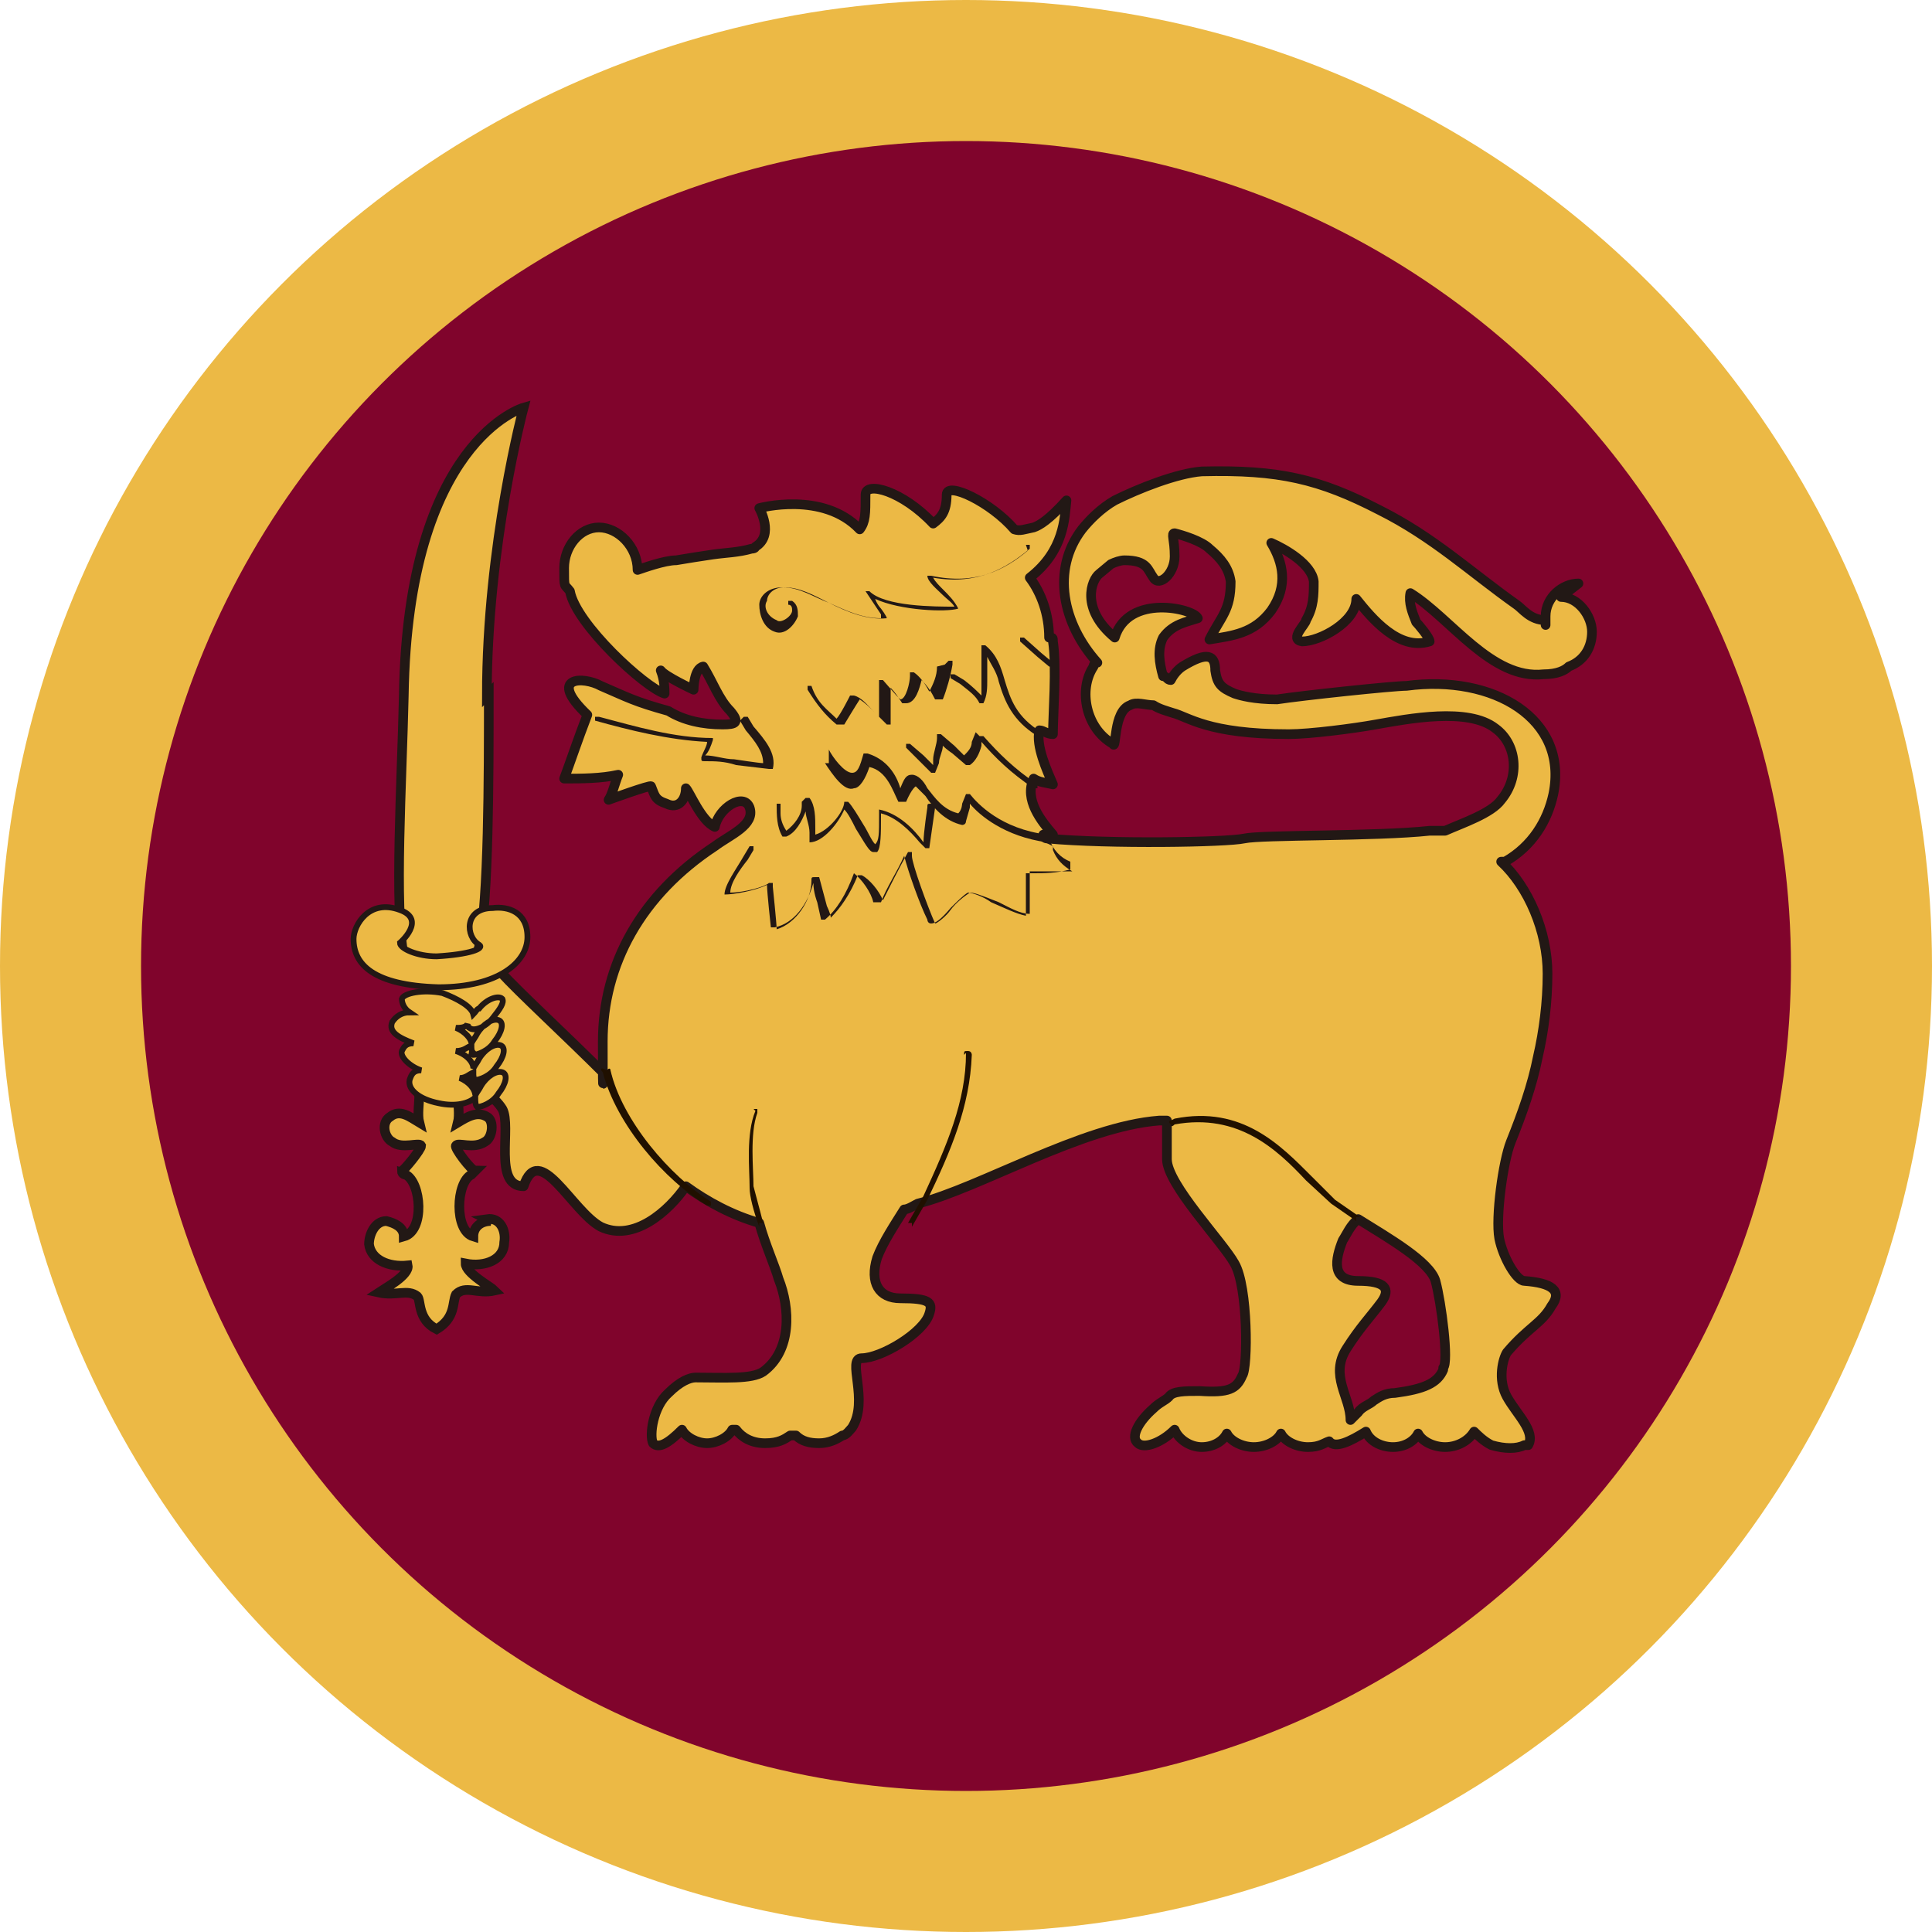<?xml version="1.0" encoding="UTF-8"?>
<svg xmlns="http://www.w3.org/2000/svg" id="frag" version="1.1" viewBox="0 0 100 100">
  <defs>
    <style>
      .st0 {
        fill: #221815;
      }

      .st1 {
        fill: #201000;
      }

      .st2, .st3, .st4, .st5 {
        fill: #ecb945;
      }

      .st3, .st4, .st5 {
        stroke: #221815;
      }

      .st3, .st5 {
        stroke-width: .5px;
      }

      .st4 {
        stroke-width: .3px;
      }

      .st5 {
        stroke-linecap: round;
        stroke-linejoin: round;
      }

      .st6 {
        fill: #80042c;
      }
    </style>
  </defs>
  <circle class="st2" cx="50" cy="50" r="50"></circle>
  <circle class="st6" cx="50" cy="50" r="42.7"></circle>
  <g>
    <path class="st5" d="M81.7,30.2c-.8,0-1.7.7-1.7,1.7s0,0,0,.2c-.8,0-1.2-.6-1.5-.8-2.4-1.7-4.3-3.5-7.1-4.9-3.1-1.6-5.2-2.1-9.2-2-1.3.1-3.3.9-4.5,1.5h0c-.7.4-1.3,1-1.7,1.5-1.6,2.1-1,4.9.8,6.9,0,0-.2,0-.2.2-.8,1.2-.4,3.2,1,4,.2.4,0-1.7.9-2,.3-.2.8,0,1.2,0,.3.2.7.3,1,.4.8.2,1.8,1.1,6,1.1h0c1.1,0,3.4-.3,4.5-.5,1.7-.3,4.8-.9,6.2.2,1.1.8,1.3,2.5.3,3.7-.5.7-2,1.2-2.9,1.6-.2,0-.3,0-.4,0-.2,0-.3,0-.4,0-2.8.3-8.7.2-9.6.4-.9.2-7,.3-10.2,0h0s-.2,0-.2-.2h.5c-.6-.7-1.5-1.8-1-2.9.3.2.6.2,1,.3-.3-.7-.9-2-.7-2.8.2,0,.4.2.7.2,0-1,.2-3.5,0-4.8,0-.2,0-.2-.2-.2,0-1.2-.4-2.3-1-3.1,1.8-1.4,1.8-3.1,1.9-4-.9,1-1.4,1.3-1.7,1.4-.5.1-.7.2-1,.1-1.2-1.4-3.5-2.5-3.5-1.8,0,.9-.3,1.2-.7,1.5-1.6-1.7-3.5-2.2-3.5-1.5,0,1,0,1.4-.3,1.8h0c-1.9-2-5.2-1.1-5.2-1.1,0,0,.8,1.4-.2,2,0,0,0,.1-.2.1-.7.2-1.3.2-2,.3s-1.3.2-1.9.3h0c-.6,0-1.7.4-2,.5h0c0-1.2-1-2.2-2-2.2s-1.8,1-1.8,2.1,0,.8.3,1.2h0c.3,1.7,3.9,5,4.9,5.3,0-.2,0-.7-.2-1.2h0c.2.3,1.7,1,1.7,1,0,0,0-1.1.5-1.2.5.8.8,1.7,1.4,2.3.5.6.3.7-.4.7-1,0-2-.2-2.8-.7-1.8-.5-2.1-.7-3.5-1.3-.9-.5-2.8-.5-.7,1.5h0c-.5,1.3-.9,2.5-1.2,3.3.9,0,1.9,0,2.8-.2-.2.5-.3,1-.5,1.3,0,0,2.2-.8,2.2-.7.2.5.2.7.8.9.6.3,1-.2,1-.8.2.2.8,1.7,1.5,2,.2-1,1.5-1.8,1.8-1,.3.9-1,1.4-1.8,2,0,0,0,0,0,0-3.8,2.5-5.8,6.1-5.8,10.1s0,1.2.2,1.8c-2.2-2.2-4.5-4.3-5.5-5.4-.1-.2-.3-.2-.5-.3-1.4-.7-3.7,1.2-3.4,2.9.4,2.3,3.2,3.2,4,4.5.5.9-.5,4,1.1,4,.8-2.4,2.5,1.3,4,2.1,1.7.8,3.5-.8,4.4-2.1,1.1.8,2.4,1.5,3.8,1.9.3,1.1.8,2.2,1,2.9.6,1.5.7,3.7-.8,4.8-.6.4-2,.3-3.5.3h0c-.3,0-.8.2-1.4.8-.8.7-1,2.2-.8,2.6.3.3.8,0,1.5-.7.2.4.8.7,1.3.7s1.1-.3,1.3-.7h.2c.3.4.8.7,1.5.7s1-.2,1.3-.4h.3c.3.3.7.4,1.2.4s.9-.2,1.2-.4c.2,0,.4-.3.5-.4.9-1.4-.3-3.6.5-3.6,1,0,3.2-1.3,3.5-2.3.2-.6,0-.8-1.5-.8-1.1,0-1.6-.8-1.2-2.1.3-.8.9-1.7,1.4-2.5.2,0,.5-.2.7-.3,3.2-.8,8.5-4,12.5-4.3h.4c0,.5,0,1,0,2,0,1.3,2.9,4.3,3.5,5.4.7,1.2.7,5.4.4,5.8-.3.7-.7.9-2.2.8-.8,0-1.4,0-1.6.3-.2.2-.5.3-.8.6-.8.7-1.2,1.5-.8,1.8.3.3,1.2,0,1.9-.7.2.5.8.9,1.4.9s1.1-.3,1.3-.7c.2.4.8.7,1.4.7s1.2-.3,1.4-.7c.2.4.8.7,1.4.7s.8-.2,1.1-.3h0c.3.4,1.1,0,1.9-.5.2.5.8.8,1.4.8s1.1-.3,1.3-.7c.2.4.8.7,1.4.7s1.2-.3,1.5-.8c.2.2.5.5.9.7.7.2,1.3.2,1.7,0h.2c.4-.7-.6-1.6-1.1-2.5-.5-.9-.2-2,0-2.3,1.1-1.3,1.8-1.5,2.3-2.4.6-.8,0-1.2-1.4-1.3-.4,0-1.1-1.2-1.3-2.2-.2-1.1.2-4,.6-5,.6-1.5,1.1-2.9,1.4-4.4.3-1.3.5-2.8.5-4.3,0-2.2-1-4.5-2.4-5.8,0,0,.2,0,.2,0,1.4-.8,2.2-2.1,2.5-3.5.8-3.9-3.1-6.2-7.6-5.6-.7,0-5.4.5-6.7.7-1.2,0-1.9-.2-2.2-.3-.7-.3-.9-.5-1-1.2,0-.8-.4-1-1.7-.2-.3.2-.5.5-.6.7-.2,0-.2-.2-.4-.2-.2-.7-.3-1.4,0-2,.5-.7,1.2-.8,1.8-1-.2-.5-3.6-1.3-4.3,1h0c-1.8-1.5-1.2-3-.8-3.3l.6-.5c.2-.1.5-.2.7-.2h0c1.2,0,1.2.5,1.5.9.3.5,1.1-.2,1.1-1.1s-.2-1.2,0-1.2c.4.1,1.4.4,1.8.8.6.5,1,1,1.1,1.7,0,1.5-.5,1.8-1.1,3,1.2-.2,2.3-.3,3.2-1.5.9-1.3.6-2.5,0-3.5.7.3,2.1,1.1,2.2,2,0,.7,0,1.3-.4,2,0,.2-.9,1-.2,1.1.9,0,2.8-1,2.8-2.2.8,1,2.2,2.7,3.8,2.2,0-.2-.6-.9-.7-1-.2-.5-.4-1-.3-1.5,2.1,1.3,4.2,4.5,6.9,4.2.7,0,1.1-.2,1.3-.4.8-.3,1.2-1,1.2-1.8s-.7-1.8-1.6-1.8h0ZM74.7,70.9c-.3.7-1,1-2.5,1.2-.5,0-.8.2-1.1.4-.2.2-.6.3-.8.6l-.4.4c0-1.2-1.1-2.3-.2-3.7.7-1.1,1.2-1.6,1.8-2.4.5-.7.2-1.1-1.2-1.1s-1.2-1.1-.8-2.1c.2-.3.4-.8.8-1.1,1.6,1,3.7,2.2,4,3.2.3,1.1.7,4.2.4,4.5h0Z"></path>
    <path class="st3" d="M25.3,35.9c0,4.4,0,10.5-.5,13.1-.4,2-3.5,2.2-3.9.5-.5-2.6-.1-9,0-13.5.2-13.2,6.2-14.9,6.2-14.9,0,0-1.9,7.1-1.9,14.9h0Z"></path>
    <path class="st3" d="M25.4,63.2c-.5,0-.9.3-.9.8-1-.3-.9-2.8-.1-3.2,0,0,.2-.2.2-.2-.2,0-1.1-1.2-1-1.3.1-.2.9.2,1.5-.2.4-.2.5-1.1.1-1.3-.5-.3-1,0-1.5.3.1-.4,0-1,0-1.4h-1c-.2,0-.8,0-1,0,0,.4-.1,1,0,1.4-.5-.3-1-.7-1.5-.3-.5.3-.3,1.1.1,1.3.5.4,1.4,0,1.5.2,0,.2-.9,1.3-1,1.3,0,.2.2.2.2.2.8.4,1,2.9-.1,3.2,0-.5-.5-.7-.9-.8-.6,0-.9.7-.9,1.2.1.8,1,1.2,2,1.1.1.5-1.2,1.2-1.5,1.4.9.2,1.5-.2,2,.2.2.2,0,1.2,1,1.7h0c1-.6.8-1.4,1-1.8.5-.5,1.1,0,2-.2-.2-.2-1.5-.9-1.5-1.4,1,.2,2-.2,2-1.1.1-.6-.2-1.3-.9-1.2h0Z"></path>
    <path class="st4" d="M24.5,54.6c.2,0,.8-.2,1.1-.7.4-.5.5-1,.2-1.1s-.8.2-1.1.7c-.1.2-.2.3-.3.5,0-.2-.3-.6-.8-.8.2,0,.5,0,.6-.2,0,0,0,.2.1.2.2.2.8,0,1.2-.5s.6-.8.5-1c-.2-.2-.8,0-1.2.5-.1,0-.2.2-.3.3-.1-.4-.8-.8-1.6-1.1-1-.2-2,0-2.1.3,0,.2.1.5.4.7-.4,0-.7.2-.9.5-.2.5.3.8,1.1,1.1-.4,0-.5.2-.6.4-.1.3.4.8,1,1-.4,0-.5.2-.6.5-.1.5.5,1,1.5,1.2.9.2,1.6,0,1.9-.3,0,.2,0,.4.1.5.2,0,.8-.2,1.1-.7.4-.5.5-1,.2-1.1s-.8.2-1.1.7c-.1.2-.2.3-.3.5,0-.3-.3-.7-.8-.9.3,0,.5-.2.7-.3,0,.2,0,.3.1.4.2,0,.8-.2,1.1-.7.4-.5.5-1,.2-1.1s-.8.2-1.1.7c-.1.2-.2.3-.3.5,0-.3-.3-.7-.9-.9.4,0,.6-.2.8-.3,0,.2,0,.3.1.4h-.2Z"></path>
    <g>
      <path class="st1" d="M60.6,58c0,0-.2,0,0,.2,0,0,0,.2.2,0,3.3-.6,5.3,1.3,6.8,2.9l1.3,1.2,1.3.9c0,0,0-.2,0-.2,0,0,.2,0,.2,0l-1.3-.9-1.2-1.2c-1.6-1.6-3.6-3.7-7.1-3h0Z"></path>
      <path class="st1" d="M50,54.5c0,2.5-1,4.8-2.2,7.4l-.8,1.4c0,0,.2,0,.2,0,0,0,0,.2,0,.2l.8-1.4c1.2-2.5,2.2-4.8,2.3-7.5,0,0,0-.2-.2-.2s-.2,0-.2.2h0Z"></path>
      <path class="st1" d="M31.2,55.3c0,0-.2,0,0,.2.7,2.7,3.2,5.6,5.4,6.9h.2c0,0,0-.2,0-.2-2.1-1.3-4.6-4.2-5.2-6.8,0,0,0-.2-.2,0h0Z"></path>
      <path class="st1" d="M39.1,57.5c-.5,1.2-.3,3-.3,4,0,.4.2,1.2.5,2,0,0,0-.2,0-.2,0,0,.2,0,.2,0-.2-.8-.4-1.5-.5-1.9,0-.9-.2-2.7.2-3.8,0,0,0-.2,0-.2,0,0-.2,0-.2,0h0Z"></path>
    </g>
    <g>
      <path class="st0" d="M53.2,28.5c-1.2,1-2.7,1.8-5,1.3h-.2c0,.1,0,0,0,0,0,.3.5.7.8,1,.2.2.5.4.6.6-1,0-3.6,0-4.4-.8,0,0-.2,0-.2,0,0,0,0,0,0,0h0c0,0,.8,1.2.8,1.2,0,0,0,0,0,.2-1,0-1.8-.4-2.7-.8-.8-.3-1.5-.8-2.4-.8-.8,0-1.2.5-1.2.9,0,.5.2,1.2.8,1.4.5.2,1-.3,1.2-.8,0-.3,0-.6-.3-.8,0,0-.2,0-.2,0,0,0,0,.2,0,.2.2,0,.2.2.2.3,0,.3-.6.7-.8.5-.5-.2-.7-.7-.5-1,0-.3.3-.7.9-.7.8,0,1.5.4,2.3.8,1,.5,2,.9,3,.8,0,0,0,0,0,0h0c0-.1-.3-.5-.3-.5,0,0-.2-.2-.3-.5,1.3.6,3.7.7,4.3.5,0,0,0,0,0,0h0c-.2-.4-.5-.7-.8-1-.2-.2-.4-.4-.5-.6,2.3.4,3.8-.5,5-1.5,0,0,0-.1,0-.2,0,0-.2,0-.2,0h0Z"></path>
      <path class="st0" d="M38.3,37.3s0,0,0,0h0c0,0,.3.5.3.5.5.6.9,1.1.9,1.7s0,0,0,0c-.2,0-1.5-.2-1.5-.2-.5,0-1-.2-1.5-.2.2-.2.3-.5.4-.8h0c0,0,0-.1,0-.1-2,0-4-.6-5.9-1.1,0,0-.2,0-.2,0h0s0,.2,0,.2c1.8.5,3.8,1,5.8,1.1,0,.2-.2.5-.3.8h0c0,.2,0,.2.2.2.5,0,1,0,1.6.2l1.7.2c0,0,.2,0,.2,0,.2-.8-.4-1.5-1-2.2l-.3-.5s-.2,0-.2,0h0ZM36.3,39.5h0Z"></path>
      <path class="st0" d="M48.5,34.5c0,.5-.2.9-.4,1.3-.2-.4-.5-.8-.8-1h-.2s0,0,0,.2h0c0,.3-.2,1.2-.5,1.2,0,0-.2-.2-.2-.2l-.7-.8s0,0-.2,0c0,0,0,0,0,.2v1.7l-.3-.3c-.3-.3-.6-.7-1-.8,0,0-.2,0-.2,0,0,0-.5,1-.7,1.2-.5-.5-1-.8-1.3-1.7,0,0-.2,0-.2,0,0,0,0,.2,0,.2.5.8.9,1.3,1.5,1.8h.2c0,0,0,0,.2,0,0,0,0,0,0,0,0,0,.6-1,.8-1.3.3.2.5.4.8.7l.6.6s0,0,.2,0c0,0,0,0,0-.2v-1.3s0-.2,0-.4c.2.2.4.5.4.5l.2.3s0,0,.2,0c.5,0,.7-.8.8-1.2.3.3.5.6.7,1,0,0,0,0,.2,0s0,0,.2,0c.2-.5.4-1.2.5-1.8,0,0,0-.2,0-.2,0,0-.2,0-.2,0l-.2.2Z"></path>
      <path class="st0" d="M41.5,41.5s0,0,0,.2c0,.5-.4,1-.8,1.3-.2-.3-.3-.6-.3-.9v-.3h0s0-.2,0-.2c0,0-.2,0-.2,0,0,.6,0,1.2.3,1.7,0,0,.2,0,.2,0,.5-.2.8-.8,1-1.3,0,.3.2.7.2,1.1v.5h0c0,0,0,0,0,0,.7,0,1.5-1,1.8-1.7.2.2.4.6.6,1,.5.8.7,1.2.9,1.2,0,0,.2,0,.2,0,.2-.2.2-1,.2-1.8s0,0,0-.2c.8.2,1.5.9,2,1.5l.3.3s0,0,.2,0c0,0,0,0,0,0l.3-2.1c0,0,0-.2-.2-.2s-.2,0-.2.2c0,0-.2,1.3-.2,1.8h0c-.5-.7-1.3-1.5-2.3-1.7h0s0,0,0,0v.3c0,1,0,1.3-.2,1.5-.2-.2-.4-.7-.6-1-.3-.5-.6-1-.8-1.2h-.2s0,0,0,0c0,.5-.8,1.5-1.5,1.7v-.3c0-.6,0-1.2-.3-1.6,0,0,0,0-.2,0h0Z"></path>
      <path class="st0" d="M54.5,43.8s0,0,0,.2,0,0,0,0c.2.5.5.8,1,1.1-.5,0-1,0-1.5,0s-.5,0-.7,0c0,0,0,0,0,.2s0,0,0,0v2c-.5,0-1-.3-1.6-.6-1-.4-1.3-.5-1.5-.5-.3.2-.7.5-1,.9-.2.3-.7.7-.8.7-.4-.9-1.2-3.1-1.2-3.5s0,0,0-.2c0,0-.2,0-.2,0-.5.9-.9,1.7-1.3,2.5-.2-.5-.7-1.1-1.1-1.3h-.2s0,0,0,0c-.4,1-.9,1.7-1.4,2.2,0-.2-.2-.6-.2-.6l-.4-1.5s0,0-.2,0-.2,0-.2.2c0,1-.8,2.2-1.8,2.5,0-.3-.2-2.2-.2-2.2,0,0,0,0,0-.2h-.2c-.2.2-1.3.5-2,.5,0-.5.5-1.2.9-1.7l.3-.5h0c0,0,0-.2,0-.2,0,0-.2,0-.2,0l-.3.5c-.4.7-1,1.5-1,2h0c0,0,0,0,0,0,.5,0,1.6-.2,2.2-.5,0,.4.2,2.2.2,2.2,0,0,0,0,0,0h.2c1-.2,1.7-1.2,2-2.3,0,.5.2,1,.2,1l.2.9s0,0,0,0h.2c.6-.5,1.1-1.3,1.5-2.4.4.3.9,1,1,1.5,0,0,0,0,.2,0s.2,0,.2,0c.3-.8.8-1.5,1.2-2.4.2.8.8,2.5,1.2,3.3,0,0,0,.2.2.2.2,0,.5-.2,1-.8.3-.3.7-.7.9-.8.2,0,.8.2,1.2.5.7.3,1.3.6,1.8.7h0s0,0,0,0v-2.2h.4c.5,0,1.2,0,1.9-.2,0,0,0,0,0-.2s0,0,0-.2c-.5-.2-.9-.6-1.1-1.2,0,0,0,0-.2,0v.2Z"></path>
      <path class="st0" d="M50.8,33.2s0,0,0,.2v1.8c0,.2,0,.5,0,.8-.2-.2-.5-.5-.9-.8l-.5-.3h-.2v.2l.5.3c.5.4.8.6,1,1,0,0,0,0,.2,0,0,0,0,0,0,0,.2-.4.2-.8.2-1.2v-1.2c.2.4.5.8.6,1.3.3,1,.7,2,2,2.8,0,0,0-.2,0-.2,0,0,.2,0,.2,0-1.3-.8-1.6-1.7-1.9-2.7-.2-.7-.4-1.3-1-1.8,0,0,0,0-.2,0h0Z"></path>
      <path class="st0" d="M52.8,33s0,.2,0,.2l.9.8.6.5s.2,0,.2,0c0,0,0-.2,0-.2l-.6-.5-.9-.8s-.2,0-.2,0Z"></path>
      <path class="st0" d="M50.5,37.9s0,0,0,0l-.2.5c0,.3-.2.5-.4.7l-.5-.5-.7-.6s0,0-.2,0c0,0,0,0,0,.2h0c0,.3-.2.8-.2,1.1,0,0,0,.2,0,.3l-.5-.5-.7-.6s-.2,0-.2,0c0,0,0,.2,0,.2l1.3,1.3s0,0,.2,0c0,0,0,0,0,0l.2-.5c0-.3.2-.6.2-.9.2.2.5.4.5.4l.7.6s.2,0,.2,0c.3-.2.5-.6.6-1,0,0,0-.2,0-.2.7.8,1.5,1.6,2.7,2.4h.2v-.2c-1.2-.8-2-1.6-2.8-2.5,0,0,0,0-.2,0ZM48.7,38.2h0Z"></path>
      <path class="st0" d="M42.9,39.5h-.2c.4.6,1,1.5,1.5,1.3.3,0,.6-.5.8-1.1.9.2,1.2,1.2,1.5,1.8,0,0,0,0,.2,0s0,0,.2,0c.3-.7.5-.8.5-.8,0,0,.3.3.5.5.4.6,1,1.3,1.9,1.5,0,0,.2,0,.2-.2l.2-.7s0-.2,0-.2c.5.6,1.8,1.7,4,2,0,0,.2,0,.2-.2s0-.2-.2-.2c-2.4-.3-3.6-1.6-4-2.1,0,0,0,0-.2,0,0,0,0,0,0,0l-.2.5s0,.3-.2.5c-.8-.2-1.2-.8-1.6-1.3-.2-.4-.5-.7-.8-.7s-.4.2-.6.7c-.2-.7-.7-1.5-1.7-1.8,0,0-.2,0-.2,0-.2.7-.3,1-.6,1-.4,0-1-.8-1.2-1.2v.2h0Z"></path>
    </g>
    <path class="st4" d="M25.5,47c-1.5,0-1.4,1.5-.7,1.9.3.2-.5.5-2.2.6-1,0-1.9-.4-1.9-.7,0,0,1.4-1.2,0-1.7-1.6-.6-2.4.8-2.4,1.5,0,1.3,1,2.4,4.4,2.5,3.1,0,4.6-1.3,4.6-2.6s-1-1.6-1.8-1.5Z"></path>
  </g>
</svg>
